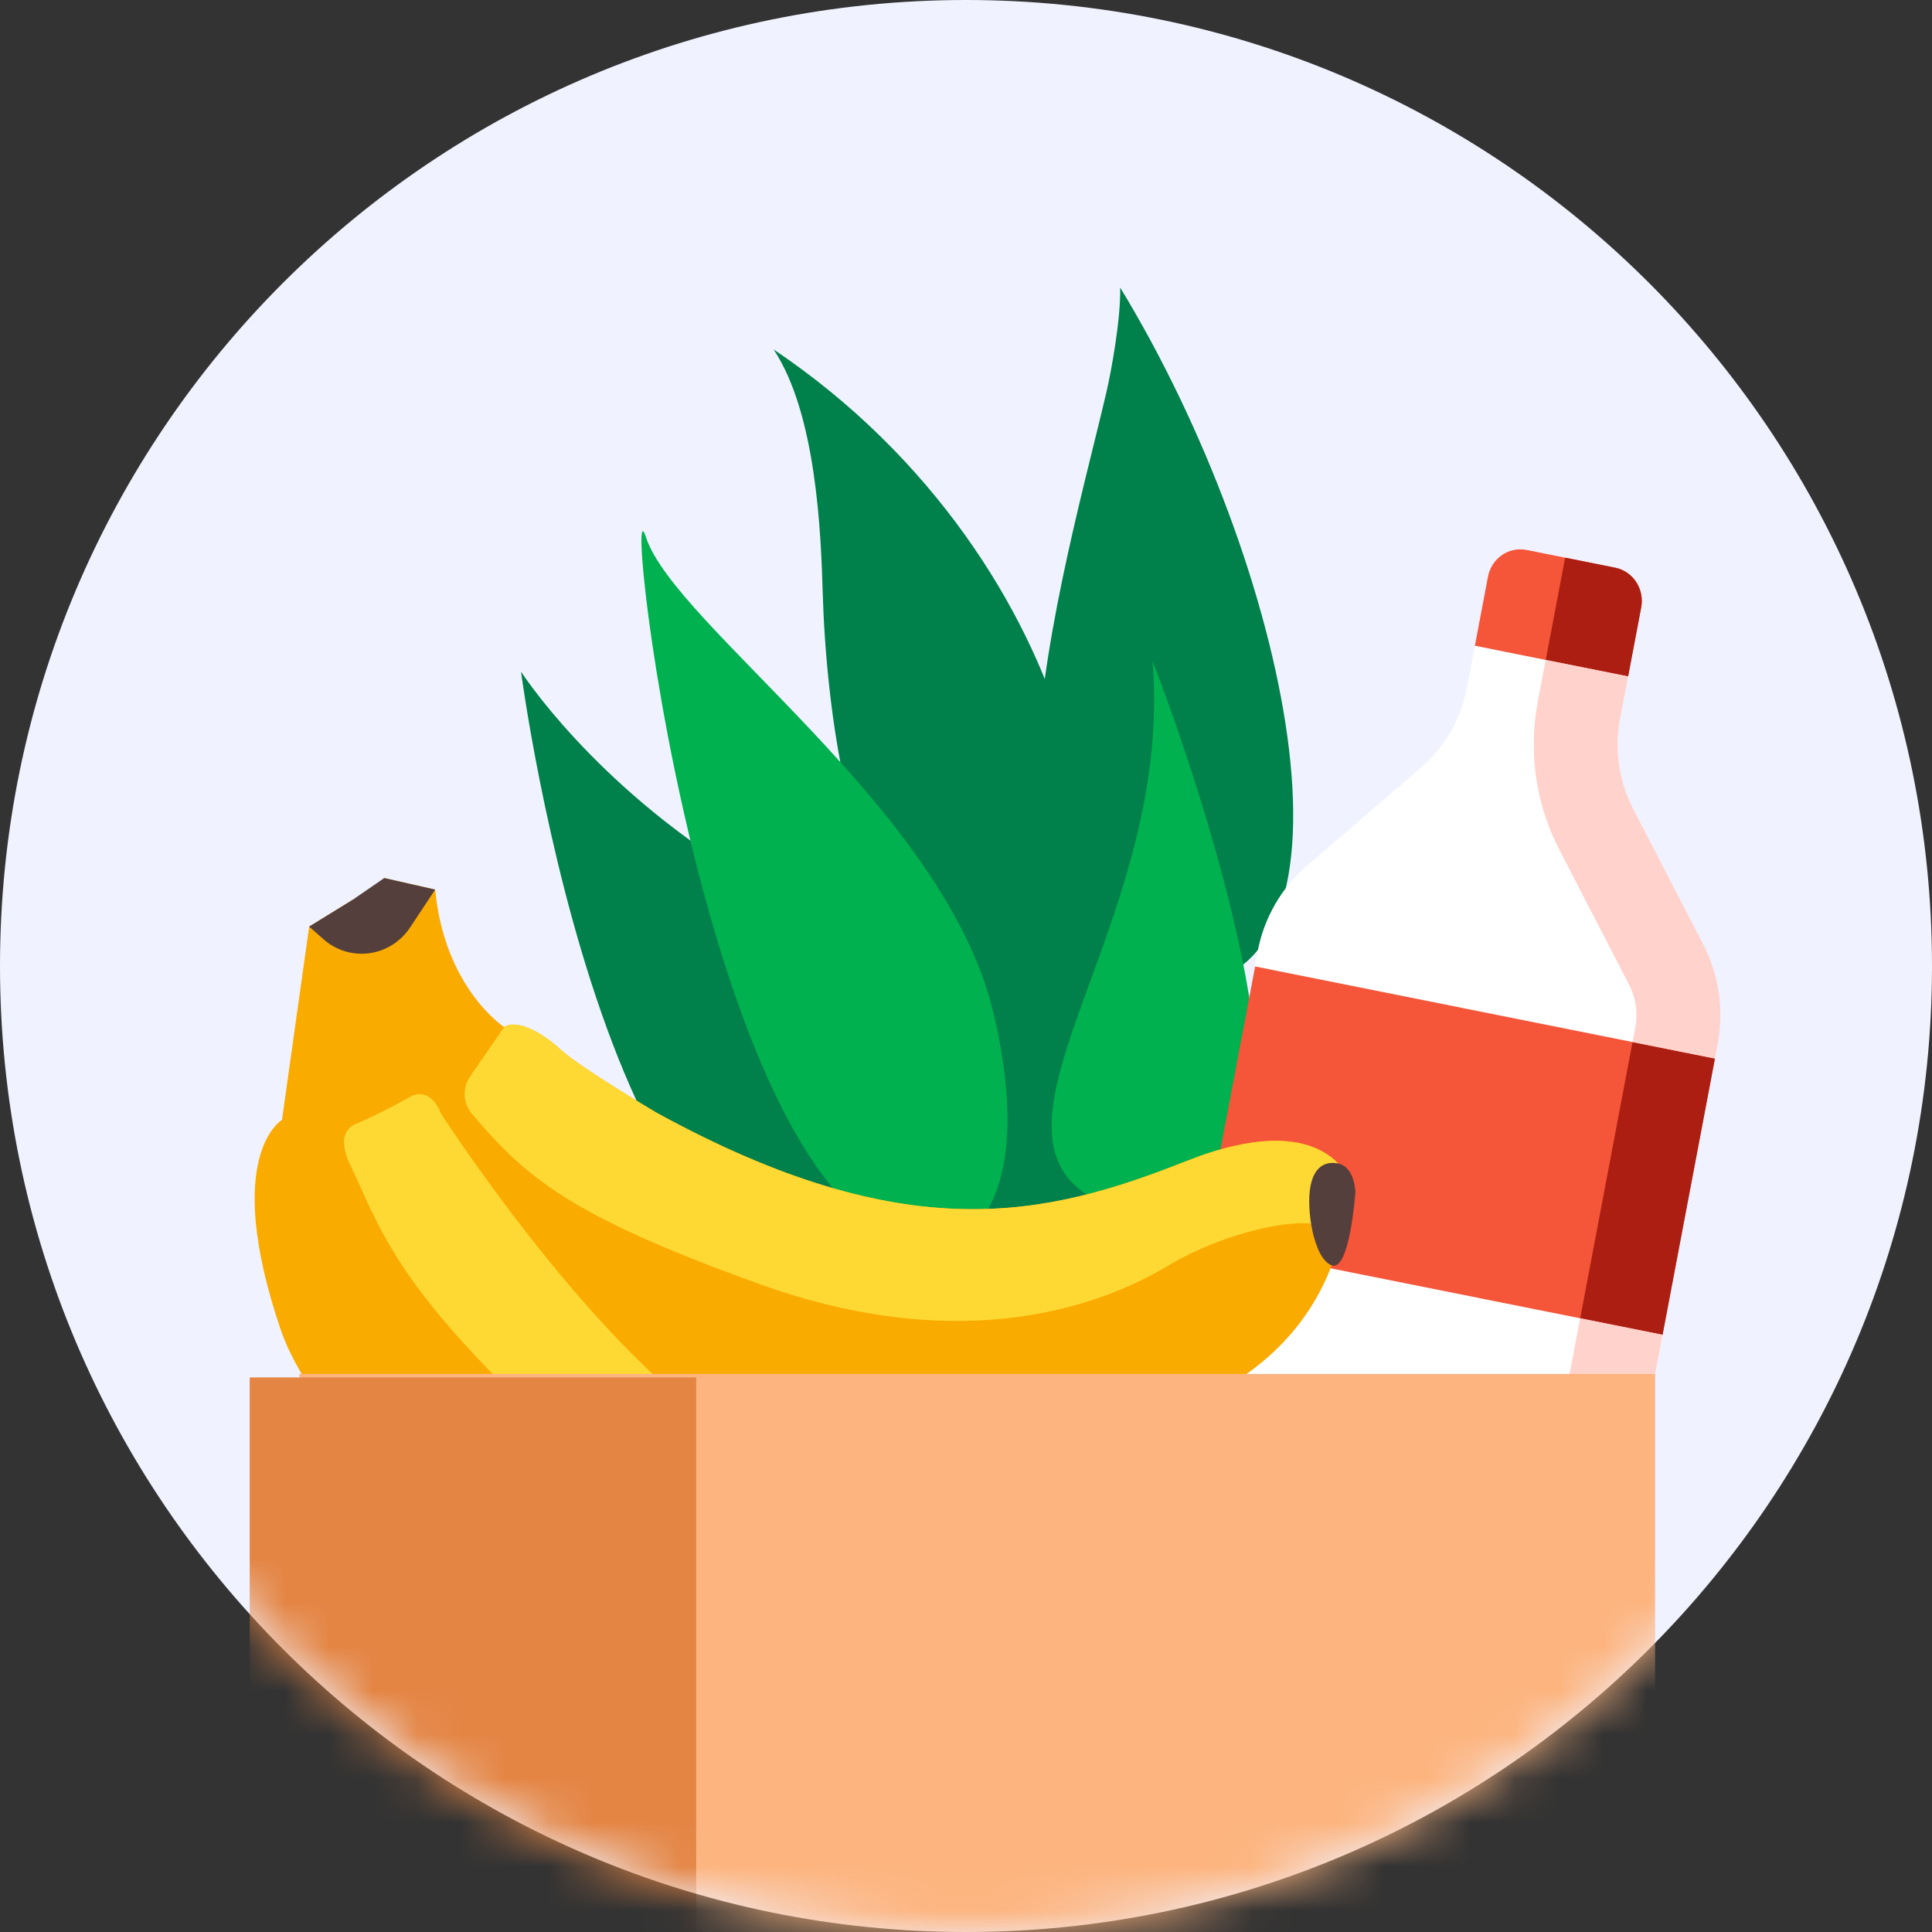 <svg width="44" height="44" viewBox="0 0 44 44" fill="none" xmlns="http://www.w3.org/2000/svg">
<rect x="0" y="0" width="44" height="44" fill="#333333" stroke="none"/>
<g clip-path="url(#clip0_9988:220053)">
<path fill-rule="evenodd" clip-rule="evenodd" d="M44 22C44 34.15 34.15 44 22 44C9.85 44 0 34.15 0 22C0 9.85 9.85 0 22 0C34.15 0 44 9.85 44 22Z" fill="#F0F2FF"/>
<mask id="mask0_9988:220053" style="mask-type:alpha" maskUnits="userSpaceOnUse" x="0" y="0" width="44" height="44">
<path fill-rule="evenodd" clip-rule="evenodd" d="M44 22C44 34.15 34.15 44 22 44C9.85 44 0 34.15 0 22C0 9.85 9.85 0 22 0C34.15 0 44 9.85 44 22Z" fill="white"/>
</mask>
<g mask="url(#mask0_9988:220053)">
<path d="M17.618 7.958C18.591 9.424 18.697 12.124 18.738 13.527C18.801 15.698 19.339 23.05 23.139 22.326C26.179 21.746 24.89 12.843 17.618 7.958Z" fill="#00804A"/>
<path d="M20.132 28.856C13.989 31.492 11.866 15.296 11.866 15.296C11.866 15.296 13.493 17.84 16.882 19.915C20.27 21.989 22.433 24.557 22.474 26.757C22.474 26.757 22.344 27.906 20.132 28.856Z" fill="#00804A"/>
<path d="M25.511 6.549C25.529 7.249 25.309 8.452 25.203 8.908C24.328 12.704 21.271 22.715 26.952 22.453C31.357 22.251 29.344 12.845 25.511 6.549Z" fill="#00804A"/>
<path d="M20.702 14.566C21.66 15.753 21.104 18.785 20.926 20.153C20.651 22.27 20.035 29.491 23.834 29.41C26.873 29.345 27.001 20.496 20.702 14.566Z" fill="#00804A"/>
<path d="M21.641 28.367C21.641 28.367 23.725 27.72 22.624 23.066C21.523 18.412 15.367 14.256 14.711 12.233C14.096 10.337 16.217 29.181 21.641 28.367Z" fill="#00B14F"/>
<path d="M26.248 15.054C26.248 15.054 31.658 28.763 26.26 27.752C20.8 26.729 26.805 21.698 26.248 15.054Z" fill="#00B14F"/>
<path d="M32.626 29.349L37.864 30.398L35.915 40.674C35.835 41.151 34.021 46.651 32.068 43.672C31.646 43.027 31.324 44.298 29.846 44.003C28.369 43.706 28.535 42.404 27.908 42.838C25.01 44.845 25.338 39.048 25.439 38.575L27.387 28.3L32.626 29.349Z" fill="white"/>
<path fill-rule="evenodd" clip-rule="evenodd" d="M28.642 21.666L28.577 22.009L39.057 24.108L39.122 23.765C39.266 22.993 39.148 22.194 38.788 21.501L37.21 18.449C36.873 17.812 36.762 17.074 36.897 16.363L37.079 15.405L33.591 14.706L33.409 15.664C33.274 16.374 32.905 17.015 32.364 17.478L29.788 19.698C29.195 20.197 28.79 20.893 28.642 21.666Z" fill="white"/>
<path fill-rule="evenodd" clip-rule="evenodd" d="M33.59 14.706L33.888 13.133C33.926 12.934 34.038 12.759 34.201 12.645C34.364 12.53 34.564 12.487 34.758 12.523L36.792 12.931C36.986 12.972 37.155 13.089 37.264 13.258C37.373 13.427 37.413 13.633 37.376 13.832L37.077 15.404L33.59 14.706Z" fill="#F55538"/>
<path fill-rule="evenodd" clip-rule="evenodd" d="M35.645 12.701L36.794 12.931C36.987 12.973 37.157 13.09 37.266 13.259C37.375 13.427 37.415 13.633 37.378 13.832L37.08 15.405L35.204 15.029L35.645 12.701Z" fill="#AC1E11"/>
<path d="M28.585 22.011L39.056 24.108L37.863 30.399L27.392 28.301L28.585 22.011Z" fill="#F55538"/>
<path d="M37.18 23.732L39.056 24.108L37.864 30.398L35.988 30.023L37.18 23.732Z" fill="#AC1E11"/>
<path d="M35.913 40.683C35.835 41.104 34.679 44.615 33.232 44.55L35.987 30.023L37.864 30.398L35.913 40.683Z" fill="#FFD2CC"/>
<path d="M37.181 23.733L37.245 23.396C37.306 23.064 37.255 22.721 37.1 22.423L35.527 19.379C34.981 18.343 34.803 17.144 35.021 15.987L35.203 15.029L37.079 15.405L36.897 16.363C36.762 17.075 36.873 17.813 37.21 18.45L38.788 21.501C39.148 22.194 39.266 22.994 39.122 23.765L39.057 24.108L37.181 23.733Z" fill="#FFD2CC"/>
<path d="M31.827 43.487C31.939 43.327 32.063 43.176 32.199 43.037C32.503 42.709 32.898 42.484 33.33 42.392L35.487 41.929V41.929C34.825 43.537 33.483 45.83 32.068 43.671C32.045 43.623 32.011 43.582 31.969 43.55C31.927 43.518 31.878 43.497 31.827 43.488L31.827 43.487Z" fill="#FFD2CC"/>
<path d="M28.2 42.761C28.155 42.569 28.095 42.381 28.02 42.2C27.858 41.778 27.574 41.417 27.207 41.166L25.377 39.903L25.377 39.904C25.403 41.65 25.809 44.292 27.909 42.838C27.948 42.803 27.995 42.778 28.046 42.764C28.096 42.751 28.149 42.75 28.2 42.761V42.761Z" fill="#FFD2CC"/>
<path d="M30.725 26.881C30.725 26.881 30.183 25.189 27.015 26.444C23.848 27.698 20.656 28.468 14.956 25.343C14.956 25.343 13.209 24.313 12.754 23.892C12.3 23.47 11.736 23.213 11.482 23.391C11.482 23.391 10.123 22.507 9.911 20.26L8.752 19.997L8.395 20.656L8.032 20.492L7.041 21.102L6.422 25.506C6.422 25.506 5.042 26.299 6.392 30.281C7.742 34.263 17.945 42.309 24.629 37.573C24.629 37.573 25.714 36.857 25.472 35.986C25.23 35.114 24.187 34.111 22.327 34.091C20.869 34.075 19.054 34.376 16.317 32.481C16.317 32.481 30.231 35.465 30.725 26.881Z" fill="#FAAB00"/>
<path d="M16.317 32.481C19.059 34.358 20.869 34.075 22.327 34.09C24.187 34.111 25.23 35.114 25.472 35.986C25.714 36.857 24.804 37.44 24.804 37.44C24.804 37.44 24.749 36.217 23.167 36.221C21.585 36.225 17.276 36.892 13.215 33.202C9.154 29.513 8.773 28.253 8.007 26.592C8.007 26.592 7.563 25.822 8.106 25.596C8.649 25.37 9.373 24.962 9.373 24.962C9.373 24.962 9.79 24.719 10.051 25.374C10.051 25.374 13.306 30.42 16.317 32.481Z" fill="#FFD933"/>
<path d="M11.482 23.391C11.736 23.213 12.3 23.47 12.754 23.892C13.209 24.313 14.956 25.343 14.956 25.343C20.656 28.468 23.848 27.699 27.015 26.444C30.183 25.189 30.725 26.881 30.725 26.881C30.694 27.544 30.56 28.197 30.329 28.817C30.329 28.817 30.387 28.131 30.044 27.924C29.701 27.718 28.015 27.982 26.594 28.831C25.172 29.681 22.017 30.942 17.292 29.242C12.963 27.684 11.973 26.809 10.748 25.367C10.649 25.251 10.591 25.104 10.583 24.95C10.575 24.797 10.618 24.645 10.704 24.519L11.482 23.391Z" fill="#FFD933"/>
<path d="M9.911 20.26L9.341 21.12C9.2 21.334 9.004 21.501 8.774 21.605C8.543 21.709 8.288 21.744 8.039 21.706C7.789 21.668 7.555 21.558 7.364 21.388L7.041 21.102L8.032 20.492L8.751 19.997L9.911 20.26Z" fill="#543F3D"/>
<path d="M30.475 26.498C30.281 26.457 29.956 26.478 29.848 26.998C29.739 27.519 29.917 28.669 30.329 28.817C30.741 28.965 30.868 27.148 30.868 27.148C30.868 27.148 30.858 26.58 30.475 26.498Z" fill="#543F3D"/>
<path d="M25.564 35.905C25.564 35.905 25.41 35.468 25.011 35.688C24.613 35.907 24.645 37.106 24.804 37.439C24.963 37.773 25.466 36.68 25.466 36.68C25.466 36.68 25.696 36.207 25.564 35.905Z" fill="#543F3D"/>
<path d="M6.819 31.291H37.694V61.417H6.819V31.291Z" fill="#FDB47E"/>
<path d="M5.687 31.37H15.855V61.417H5.687V31.37Z" fill="#E48544"/>
</g>
</g>
<defs>
<clipPath id="clip0_9988:220053">
<rect width="44" height="44" fill="white"/>
</clipPath>
</defs>
</svg>
